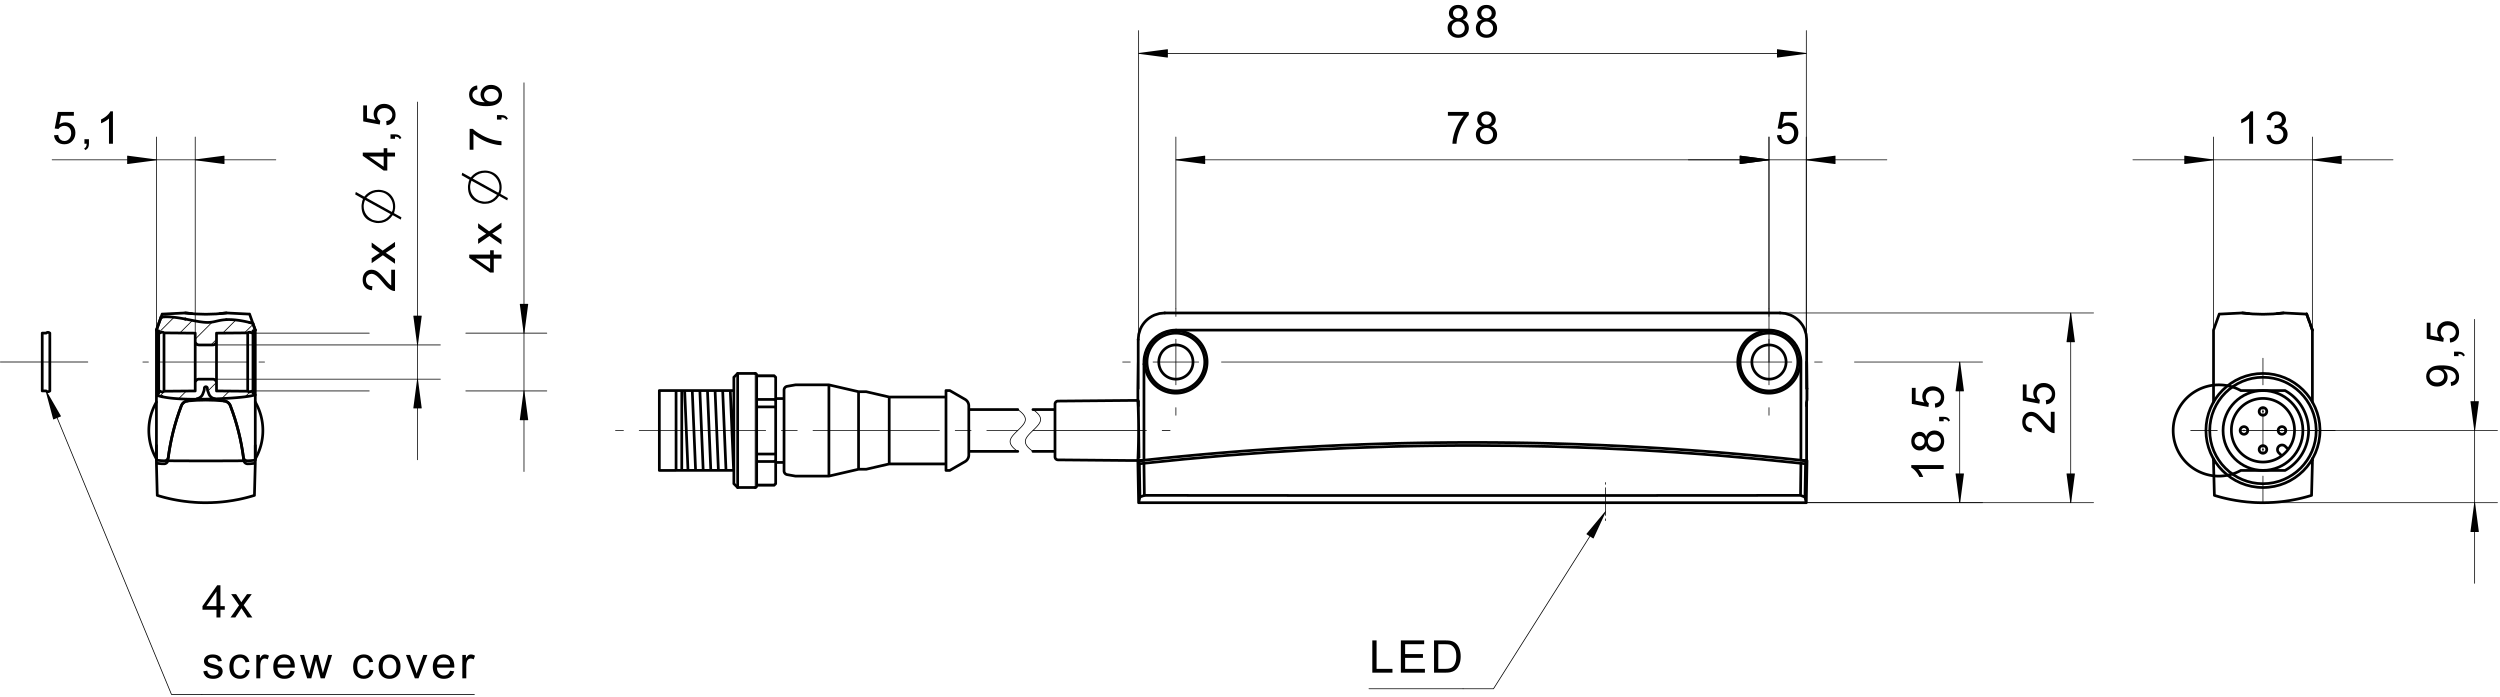<svg fill="#000000" viewBox="0 0 621.33 173.33" xmlns="http://www.w3.org/2000/svg"><path d="m439.65 95.65v-11.34m0 17.007v1.89m0-24.566v-1.889m-11.34 13.228h-1.889m7.56 0h11.338m5.669 0h1.89m-160.63 5.67v-11.34m0 17.007v1.89m0-24.566v-1.889m-11.338 13.228h-1.891m7.56 0h11.338m5.668 0h1.891m256.94 22.677v-11.34m0 17.01v6.613m0-29.29v-6.616m-11.337 17.954h-6.615m12.282 0h11.34m5.669 0h6.614m-131.46 17.952h43.816m-187.26-34.96h131.43m24.008 0h31.816m-5.669 34.96v-34.96" fill="none" stroke="#000" stroke-linecap="round" stroke-linejoin="round" stroke-miterlimit="10" stroke-width=".189"/><path d="M483.059 115.583v.984h-6.27l.226.261.225.312.227.361.206.37.171.345.13.317h-.95l-.204-.399-.225-.373-.246-.347-.265-.322-.364-.373-.359-.29-.349-.212v-.634M478.713 110.748l-.17.373-.214.303-.256.23-.456.222-.538.075-.42-.04-.386-.118-.349-.196-.316-.276-.26-.34-.187-.39-.11-.446-.039-.496.039-.498.116-.448.19-.398.267-.345.321-.279.354-.2.386-.12.422-.04.521.074.45.221.254.227.21.296.171.364.194-.454.257-.373.325-.295.38-.216.427-.129.472-.043.493.046.452.136.411.228.37.317.307.392.219.45.13.506.045.565-.044.564-.131.507-.219.45-.306.391-.374.319-.417.227-.46.137-.504.045-.492-.044-.436-.132-.379-.217-.314-.304-.24-.376zm-1.666.197l.514-.092.414-.274.27-.422.091-.529-.09-.518-.265-.412-.4-.274-.481-.092-.497.095-.41.282-.278.42-.094.51.091.514.27.42.397.28zm3.7.316l.413-.049.4-.147.35-.25.262-.346.16-.408.053-.44-.049-.44-.152-.389-.252-.335-.33-.254-.383-.154-.44-.05-.447.053-.392.157-.336.264-.257.342-.156.393-.052.447.052.437.153.384.253.332.334.252.381.152.435.05M483.059 104.705h-1.122v-1.12h1.122l.557.055.436.164.34.282.25.411-.42.274-.17-.271-.235-.188-.321-.115-.437-.05M480.959 101.324l-.087-1.033.461-.11.379-.177.296-.243.284-.464.093-.548-.058-.449-.179-.4-.297-.352-.396-.275-.474-.164-.552-.054-.521.053-.444.159-.364.264-.27.346-.16.412-.055.478.054.452.164.405.246.343.312.258-.12.924-4.116-.776V96.39h.94v3.196l2.153.432-.279-.488-.168-.505-.056-.52.046-.504.137-.464.227-.421.317-.382.39-.316.442-.225.492-.136.547-.044.524.04.489.117.45.199.415.277.351.331.273.376.194.421.117.466.039.51-.038.523-.114.47-.192.423-.268.372-.331.307-.381.235-.431.16" fill-rule="evenodd"/><path d="m487.06 124.94 0.945-7.18m1e-3 0h-1.891m0 0 0.945 7.18m0.912-7.18v0.254m0-0.254v0.254m-0.095-0.254v0.983m-0.097-0.983v1.712m-0.096-1.712v2.441m-0.095-2.441v3.17m-0.097-3.17v3.9m-0.096-3.9v4.628m-0.095-4.628v5.357m-0.097-5.357v6.087m-0.096-6.087v6.816m-0.96-6.816v0.254m0-0.254v0.254m0.096-0.254v0.983m0.097-0.983v1.712m0.095-1.712v2.441m0.096-2.441v3.17m0.096-3.17v3.9m0.096-3.9v4.628m0.096-4.628v5.357m0.096-5.357v6.087m0.097-6.087v6.816m0.047-34.596-0.945 7.181m0 0h1.89m1e-3 0-0.946-7.18m-0.912 7.18v-0.254m0 0.254v-0.254m0.096 0.254v-0.982m0.097 0.982v-1.713m0.095 1.713v-2.441m0.096 2.441v-3.17m0.096 3.17v-3.9m0.096 3.9v-4.63m0.096 4.63v-5.358m0.096 5.358v-6.088m0.097 6.088v-6.817m0.959 6.817v-0.254m0 0.254v-0.254m-0.095 0.254v-0.982m-0.097 0.982v-1.713m-0.096 1.713v-2.441m-0.095 2.441v-3.17m-0.097 3.17v-3.9m-0.096 3.9v-4.63m-0.095 4.63v-5.358m-0.097 5.358v-6.088m-0.096 6.088v-6.817m-38.202 34.596h71.403m-154.36-47.161h154.36m-5.669 47.161v-47.16" fill="none" stroke="#000" stroke-linecap="round" stroke-linejoin="round" stroke-miterlimit="10" stroke-width=".189"/><path d="M509.692 102.35h.945v5.295l-.348-.023-.334-.091-.359-.162-.356-.214-.352-.269-.27-.247-.295-.299-.314-.347-.745-.885-.373-.422-.34-.353-.303-.285-.267-.217-.41-.255-.396-.154-.38-.05-.538.105-.446.316-.226.304-.133.364-.045.42.048.441.141.38.237.315.32.238.394.143.466.051-.104 1.01-.532-.087-.464-.158-.396-.233-.329-.302-.26-.369-.187-.425-.112-.484-.036-.542.039-.547.12-.485.2-.427.28-.367.339-.294.377-.21.415-.126.454-.042.476.048.468.148.316.16.327.219.336.279.281.264.33.34.376.417.866 1.012.338.379.23.237.266.23.265.186M508.539 100.493l-.087-1.032.461-.11.379-.178.296-.242.283-.463.094-.55-.058-.449-.179-.4-.297-.352-.398-.274-.473-.163-.552-.055-.521.054-.442.157-.364.265-.272.346-.161.412-.053.477.054.452.163.405.247.343.312.259-.12.924-4.118-.776v-3.986h.942v3.198l2.153.433-.28-.49-.167-.505-.056-.52.046-.504.136-.464.226-.422.319-.38.39-.317.44-.225.494-.134.545-.046.526.04.488.12.452.198.414.277.351.33.272.375.195.422.117.465.037.51-.037.523-.115.473-.19.42-.27.373-.33.308-.38.233-.431.16" fill-rule="evenodd"/><path d="m514.64 124.94 0.945-7.18m1e-3 0h-1.891m0 0 0.945 7.18m0.913-7.18v0.254m0-0.254v0.254m-0.097-0.254v0.983m-0.096-0.983v1.712m-0.096-1.712v2.441m-0.096-2.441v3.17m-0.096-3.17v3.9m-0.096-3.9v4.628m-0.096-4.628v5.357m-0.096-5.357v6.087m-0.096-6.087v6.816m-0.96-6.816v0.254m0-0.254v0.254m0.096-0.254v0.983m0.096-0.983v1.712m0.096-1.712v2.441m0.096-2.441v3.17m0.096-3.17v3.9m0.096-3.9v4.628m0.096-4.628v5.357m0.096-5.357v6.087m0.096-6.087v6.816m0.048-46.797-0.945 7.18m0 0h1.89m1e-3 0-0.946-7.18m-0.912 7.18v-0.254m0 0.254v-0.254m0.096 0.254v-0.983m0.096 0.983v-1.712m0.096 1.712v-2.442m0.096 2.442v-3.171m0.096 3.171v-3.9m0.096 3.9v-4.63m0.096 4.63v-5.359m0.096 5.359v-6.087m0.096 6.087v-6.816m0.961 6.816v-0.254m0 0.254v-0.254m-0.097 0.254v-0.983m-0.096 0.983v-1.712m-0.096 1.712v-2.442m-0.096 2.442v-3.171m-0.096 3.171v-3.9m-0.096 3.9v-4.63m-0.096 4.63v-5.359m-0.096 5.359v-6.087m-0.096 6.087v-6.816m47.728 46.797h58.281m-58.281-17.952h58.281m-5.669-27.612v65.596" fill="none" stroke="#000" stroke-linecap="round" stroke-linejoin="round" stroke-miterlimit="10" stroke-width=".189"/><path d="M609.172 95.927l-.087-.946.575-.176.392-.284.227-.385.074-.483-.052-.425-.156-.368-.241-.312-.31-.25-.41-.202-.53-.165-.397-.082-.4-.049-.406-.017-.196.006.293.22.255.271.216.317.162.35.095.368.033.388-.045.477-.136.44-.224.401-.316.364-.39.301-.446.217-.505.128-.562.042-.578-.044-.522-.134-.461-.223-.4-.315-.327-.382-.23-.428-.14-.474-.047-.518.047-.507.14-.475.233-.445.321-.399.402-.326.481-.26.339-.12.393-.095.45-.068.507-.041.562-.014.589.014.54.04.49.066.44.094.39.12.427.188.372.226.32.271.262.31.21.342.149.37.088.4.03.429-.033.449-.097.405-.161.363-.228.318-.288.269-.343.209-.393.148zm-3.536-4.029l-.527.051-.448.151-.369.252-.276.32-.167.36-.054.401.06.42.177.38.299.343.392.27.461.163.535.054.477-.051.416-.153.352-.255.264-.333.159-.38.053-.43-.053-.428-.159-.373-.264-.319-.361-.246-.443-.147-.524-.05M611.025 88.517h-1.12v-1.12h1.12l.558.055.437.164.339.282.25.411-.42.274-.169-.271-.235-.188-.321-.115-.439-.05M608.927 85.136l-.088-1.032.461-.11.38-.178.296-.243.283-.464.094-.548-.06-.449-.178-.4-.298-.352-.396-.274-.473-.164-.552-.054-.521.053-.443.16-.363.262-.272.348-.161.41-.053.478.053.452.164.405.247.343.312.26-.122.922-4.114-.776v-3.984h.938v3.196l2.155.432-.28-.488-.167-.505-.057-.52.047-.504.136-.464.228-.421.317-.382.39-.316.44-.225.494-.135.545-.045.524.04.49.119.452.197.414.277.351.331.272.376.195.421.116.466.038.51-.037.522-.115.472-.192.422-.266.372-.332.307-.38.235-.431.16" fill-rule="evenodd"/><path d="m615.03 124.94-0.947 7.181m0 0h1.892m0 0-0.945-7.18m-0.912 7.18v-0.253m0 0.253v-0.253m0.096 0.253v-0.982m0.096 0.982v-1.712m0.096 1.712v-2.44m0.096 2.44v-3.17m0.096 3.17v-3.9m0.096 3.9v-4.629m0.096 4.629v-5.357m0.096 5.357v-6.088m0.096 6.088v-6.816m0.96 6.816v-0.253m0 0.253v-0.253m-0.096 0.253v-0.982m-0.096 0.982v-1.712m-0.096 1.712v-2.44m-0.096 2.44v-3.17m-0.096 3.17v-3.9m-0.096 3.9v-4.629m-0.096 4.629v-5.357m-0.096 5.357v-6.088m-0.096 6.088v-6.816m-0.048-18.317 0.945-7.181m0 0h-1.892m0 0 0.947 7.181m0.912-7.181v0.253m0-0.253v0.253m-0.096-0.253v0.984m-0.096-0.984v1.712m-0.096-1.712v2.44m-0.096-2.44v3.17m-0.096-3.17v3.9m-0.096-3.9v4.629m-0.096-4.629v5.357m-0.096-5.357v6.086m-0.096-6.086v6.815m-0.96-6.815v0.253m0-0.253v0.253m0.096-0.253v0.984m0.096-0.984v1.712m0.096-1.712v2.44m0.096-2.44v3.17m0.096-3.17v3.9m0.096-3.9v4.629m0.096-4.629v5.357m0.096-5.357v6.086m0.096-6.086v6.815m-322.74-29.87v-42.692m147.4 42.692v-42.692m-147.4 5.668h147.4" fill="none" stroke="#000" stroke-linecap="round" stroke-linejoin="round" stroke-miterlimit="10" stroke-width=".189"/><path d="M359.852 28.759v-.946h5.188v.766l-.307.348-.304.389-.304.432-.304.476-.301.519-.287.542-.258.551-.231.555-.205.561-.178.567-.109.41-.093.426-.075.44-.059.456-.041.47h-1.01l.02-.393.046-.425.075-.458.102-.488.128-.52.154-.532.18-.524.202-.514.228-.51.252-.5.271-.482.276-.451.283-.42.29-.388.296-.357M368.328 31.377l-.373-.17-.303-.214-.232-.256-.221-.456-.074-.538.039-.42.119-.384.196-.351.276-.316.34-.26.39-.185.446-.112.496-.039.498.039.448.114.398.192.344.268.28.32.2.354.12.386.04.42-.074.523-.221.45-.228.253-.295.212-.364.17.454.192.373.259.295.325.214.38.131.427.043.472-.046.493-.137.452-.227.412-.317.371-.392.305-.45.218-.507.132-.564.044-.564-.044-.507-.132-.45-.218-.393-.305-.317-.375-.228-.417-.136-.46-.045-.504.044-.492.13-.436.219-.379.303-.314.377-.242zm-.197-1.668l.09.518.276.412.422.27.529.091.516-.09.413-.266.275-.4.092-.48-.095-.497-.282-.41-.419-.278-.51-.094-.517.091-.418.27-.279.397zm-.316 3.7l.048.415.146.4.251.35.347.262.408.16.438.053.443-.049.388-.152.333-.252.255-.33.155-.385.049-.438-.052-.447-.159-.39-.264-.338-.34-.259-.393-.154-.448-.051-.436.05-.384.153-.332.256-.252.33-.152.383-.05.433" fill-rule="evenodd"/><path d="m292.25 39.728 7.18 0.945m0 0v-1.89m0 0-7.18 0.945m7.18 0.912h-0.253m0.253 0h-0.253m0.253-0.096h-0.981m0.981-0.096h-1.71m1.71-0.096h-2.44m2.44-0.096h-3.17m3.17-0.096h-3.899m3.899-0.096h-4.628m4.628-0.096h-5.357m5.357-0.096h-6.087m6.087-0.096h-6.816m6.816-0.96h-0.253m0.253 0h-0.253m0.253 0.096h-0.981m0.981 0.096h-1.71m1.71 0.096h-2.44m2.44 0.096h-3.17m3.17 0.096h-3.899m3.899 0.096h-4.628m4.628 0.096h-5.357m5.357 0.096h-6.087m6.087 0.096h-6.816m147.04 0.048-7.18-0.945m0 0v1.89m0 0 7.18-0.945m-7.18-0.912h0.251m-0.251 0h0.251m-0.251 0.096h0.98m-0.98 0.096h1.711m-1.711 0.096h2.44m-2.44 0.096h3.169m-3.169 0.096h3.898m-3.898 0.096h4.627m-4.627 0.096h5.357m-5.357 0.096h6.086m-6.086 0.096h6.814m-6.814 0.96h0.251m-0.251 0h0.251m-0.251-0.096h0.98m-0.98-0.096h1.711m-1.711-0.096h2.44m-2.44-0.096h3.169m-3.169-0.096h3.898m-3.898-0.096h4.627m-4.627-0.096h5.357m-5.357-0.096h6.086m-6.086-0.096h6.814m-156.3 85.139v-117.31m165.94 117.34v-117.34m-165.94 5.669h165.94" fill="none" stroke="#000" stroke-linecap="round" stroke-linejoin="round" stroke-miterlimit="10" stroke-width=".189"/><path d="M361.3 4.92l-.372-.17-.303-.214-.232-.255-.221-.457-.075-.539.04-.418.118-.386.197-.35.275-.315.34-.26.392-.187.444-.112.496-.038.498.038.45.116.396.191.345.268.28.32.2.353.12.387.04.421-.075.523-.221.45-.227.253-.296.21-.362.171.452.193.373.259.296.324.215.38.129.427.043.473-.046.492-.136.453-.226.411-.319.37-.392.306-.45.219-.506.13-.564.046-.565-.046-.506-.13-.45-.219-.392-.305-.319-.375-.227-.416-.137-.461-.044-.503.043-.492.132-.436.218-.379.303-.314.377-.242zm-.196-1.667l.09.516.277.414.42.27.529.09.517-.09.414-.265.273-.4.093-.481-.096-.496-.282-.411-.419-.279-.51-.092-.515.09-.42.272-.279.394zm-.317 3.7l.049.415.148.4.25.35.345.262.409.16.439.053.442-.05.388-.151.334-.252.254-.33.154-.385.05-.44-.053-.445-.157-.392-.266-.337-.34-.258-.393-.156-.447-.05-.436.05-.385.154-.332.254-.252.332-.15.382-.051.434M368.327 4.92l-.372-.17-.303-.214-.232-.255-.223-.457-.073-.539.04-.418.119-.386.196-.35.274-.315.34-.26.392-.187.444-.112.496-.038.499.038.448.116.397.191.346.268.28.32.2.353.12.387.04.421-.074.523-.222.45-.227.253-.296.21-.363.171.454.193.372.259.296.324.214.38.13.427.044.473-.047.492-.136.453-.227.411-.318.37-.392.306-.45.219-.506.13-.564.046-.566-.046-.506-.13-.45-.219-.392-.305-.318-.375-.227-.416-.136-.461-.045-.503.044-.492.13-.436.219-.379.303-.314.377-.242zm-.196-1.667l.09.516.275.414.421.27.531.09.516-.09.412-.265.275-.4.092-.481-.095-.496-.281-.411-.419-.279-.512-.092-.515.09-.418.272-.279.394zm-.318 3.7l.048.415.148.4.251.35.347.262.408.16.438.053.443-.05.388-.151.333-.252.255-.33.153-.385.051-.44-.052-.445-.16-.392-.264-.337-.34-.258-.393-.156-.447-.05-.436.05-.385.154-.332.254-.252.332-.151.382-.05.434" fill-rule="evenodd"/><path d="m282.98 13.272 7.18 0.945m0 0v-1.89m0 0-7.18 0.945m7.18 0.911h-0.253m0.253 0h-0.253m0.253-0.095h-0.983m0.983-0.096h-1.712m1.712-0.097h-2.441m2.441-0.095h-3.17m3.17-0.096h-3.9m3.9-0.097h-4.628m4.628-0.095h-5.357m5.357-0.096h-6.087m6.087-0.097h-6.815m6.815-0.959h-0.253m0.253 0h-0.253m0.253 0.096h-0.983m0.983 0.096h-1.712m1.712 0.096h-2.441m2.441 0.095h-3.17m3.17 0.097h-3.9m3.9 0.096h-4.628m4.628 0.094h-5.357m5.357 0.098h-6.087m6.087 0.096h-6.815m165.57 0.048-7.182-0.945m0 0v1.89m0 0 7.182-0.945m-7.182-0.912h0.254m-0.254 0h0.254m-0.254 0.096h0.984m-0.984 0.096h1.712m-1.712 0.096h2.441m-2.441 0.095h3.17m-3.17 0.097h3.9m-3.9 0.096h4.629m-4.629 0.094h5.358m-5.358 0.098h6.086m-6.086 0.096h6.817m-6.817 0.959h0.254m-0.254 0h0.254m-0.254-0.095h0.984m-0.984-0.096h1.712m-1.712-0.097h2.441m-2.441-0.095h3.17m-3.17-0.096h3.9m-3.9-0.097h4.629m-4.629-0.095h5.358m-5.358-0.096h6.086m-6.086-0.097h6.817m101.58 68.724v-47.983m24.567 47.983v-47.983m-44.599 5.668h64.631" fill="none" stroke="#000" stroke-linecap="round" stroke-linejoin="round" stroke-miterlimit="10" stroke-width=".189"/><path d="M559.964 35.721h-.983v-6.268l-.262.226-.311.226-.361.226-.371.208-.344.168-.319.132v-.951l.4-.205.374-.224.348-.244.322-.267.371-.365.29-.356.213-.351h.633M563.29 33.607l.985-.131.14.505.19.403.243.299.455.274.541.092.439-.053.389-.16.341-.267.268-.346.159-.398.055-.448-.051-.425-.147-.372-.245-.317-.323-.247-.374-.147-.43-.05-.313.028-.38.082.108-.864.159.011.406-.036.376-.11.35-.182.278-.257.168-.338.056-.416-.09-.494-.276-.402-.419-.266-.525-.09-.527.091-.43.27-.226.28-.164.362-.103.44-.984-.175.119-.466.176-.411.235-.355.29-.297.339-.24.379-.17.417-.103.456-.035.425.032.403.095.38.158.339.208.28.256.222.302.222.501.073.532-.07.496-.207.448-.347.384-.48.295.439.148.368.228.297.306.22.372.13.431.045.488-.048.504-.144.465-.239.426-.335.386-.409.319-.457.227-.51.136-.558.045-.507-.039-.46-.118-.416-.196-.372-.275-.31-.339-.235-.382-.162-.432" fill-rule="evenodd"/><path d="m550.14 39.728-7.181-0.945m0 0v1.89m0 0 7.181-0.945m-7.181-0.912h0.253m-0.253 0h0.253m-0.253 0.096h0.983m-0.983 0.096h1.712m-1.712 0.096h2.441m-2.441 0.096h3.17m-3.17 0.096h3.9m-3.9 0.096h4.628m-4.628 0.096h5.359m-5.359 0.096h6.088m-6.088 0.096h6.816m-6.816 0.96h0.253m-0.253 0h0.253m-0.253-0.096h0.983m-0.983-0.096h1.712m-1.712-0.096h2.441m-2.441-0.096h3.17m-3.17-0.096h3.9m-3.9-0.096h4.628m-4.628-0.096h5.359m-5.359-0.096h6.088m-6.088-0.096h6.816m24.932-0.048 7.181 0.945m0 0v-1.89m0 0-7.181 0.945m7.181 0.912h-0.254m0.254 0h-0.254m0.254-0.096h-0.982m0.982-0.096h-1.713m1.713-0.096h-2.441m2.441-0.096h-3.17m3.17-0.096h-3.9m3.9-0.096h-4.628m4.628-0.096h-5.358m5.358-0.096h-6.088m6.088-0.096h-6.816m6.816-0.96h-0.254m0.254 0h-0.254m0.254 0.096h-0.982m0.982 0.096h-1.713m1.713 0.096h-2.441m2.441 0.096h-3.17m3.17 0.096h-3.9m3.9 0.096h-4.628m4.628 0.096h-5.358m5.358 0.096h-6.088m6.088 0.096h-6.816m-135.42 50.3v-55.92m9.26 90.88v-90.88m-29.293 5.668h49.323" fill="none" stroke="#000" stroke-linecap="round" stroke-linejoin="round" stroke-miterlimit="10" stroke-width=".189"/><path d="M441.63 33.624l1.034-.088.11.461.177.379.244.296.462.284.548.093.45-.058.401-.179.352-.297.273-.398.164-.473.055-.55-.053-.522-.159-.444-.264-.363-.345-.27-.412-.163-.478-.053-.453.054-.405.164-.342.246-.26.312-.922-.12.776-4.116h3.984v.94h-3.198l-.432 2.153.49-.279.504-.168.521-.056.504.046.463.136.422.226.38.319.318.39.225.442.135.492.045.545-.039.526-.12.488-.198.452-.278.414-.33.351-.376.272-.42.195-.466.116-.512.04-.521-.039-.472-.115-.421-.19-.372-.268-.308-.331-.234-.381-.16-.431" fill-rule="evenodd"/><path d="m439.65 39.728-7.18-0.945m0 0v1.89m0 0 7.18-0.945m-7.18-0.912h0.251m-0.251 0h0.251m-0.251 0.096h0.98m-0.98 0.096h1.711m-1.711 0.096h2.44m-2.44 0.096h3.169m-3.169 0.096h3.898m-3.898 0.096h4.627m-4.627 0.096h5.357m-5.357 0.096h6.086m-6.086 0.096h6.814m-6.814 0.96h0.251m-0.251 0h0.251m-0.251-0.096h0.98m-0.98-0.096h1.711m-1.711-0.096h2.44m-2.44-0.096h3.169m-3.169-0.096h3.898m-3.898-0.096h4.627m-4.627-0.096h5.357m-5.357-0.096h6.086m-6.086-0.096h6.814m9.626-0.048 7.18 0.945m0 0v-1.89m0 0-7.18 0.945m7.18 0.912h-0.254m0.254 0h-0.254m0.254-0.096h-0.982m0.982-0.096h-1.711m1.711-0.096h-2.44m2.44-0.096h-3.17m3.17-0.096h-3.9m3.9-0.096h-4.629m4.629-0.096h-5.358m5.358-0.096h-6.087m6.087-0.096h-6.817m6.817-0.96h-0.254m0.254 0h-0.254m0.254 0.096h-0.982m0.982 0.096h-1.711m1.711 0.096h-2.44m2.44 0.096h-3.17m3.17 0.096h-3.9m3.9 0.096h-4.629m4.629 0.096h-5.358m5.358 0.096h-6.087m6.087 0.096h-6.817m-396.41 46.048h56.58m-56.58 8.502h56.58m-5.669 20.034v-88.903" fill="none" stroke="#000" stroke-linecap="round" stroke-linejoin="round" stroke-miterlimit="10" stroke-width=".189"/><path d="M97.23 67.03h.945v5.295l-.348-.022-.335-.093-.36-.16-.355-.217-.35-.268-.274-.248-.293-.298-.313-.347-.744-.886-.376-.42-.339-.352-.303-.286-.266-.218-.412-.255-.395-.152-.38-.052-.539.105-.445.316-.224.307-.136.361-.044.42.047.443.142.378.238.315.32.237.393.146.467.05-.104 1.011-.532-.088-.464-.16-.396-.23-.33-.305-.261-.366-.185-.427-.112-.484-.038-.541.04-.547.12-.487.2-.426.28-.367.339-.295.376-.21.416-.126.455-.04.476.048.469.147.315.161.325.22.337.275.282.265.327.34.378.418.867 1.012.337.378.23.238.265.23.266.186M98.175 65.555l-3.018-2.12-2.786 1.962v-1.23l1.36-.891.357-.227.295-.177-.342-.23-1.67-1.191v-1.175l2.732 2.005 3.072-2.159v1.209l-2.291 1.51 2.29 1.523M98.175 38.905h-1.918v3.478h-.902l-5.194-3.656v-.804h5.194V36.84h.902v1.083h1.918zm-2.82 0h-3.612l3.612 2.51v-2.51M98.175 34.503h-1.12v-1.12h1.12l.557.054.437.164.339.283.252.41-.421.274-.17-.27-.234-.189-.321-.114-.44-.05M96.076 31.121l-.088-1.032.463-.109.378-.177.296-.244.283-.464.095-.547-.06-.45-.179-.4-.297-.353-.396-.273-.474-.164-.55-.055-.523.052-.443.16-.364.264-.27.347-.162.41-.054.478.054.452.166.407.245.341.312.26-.122.923-4.114-.776v-3.984h.94v3.196l2.152.433-.279-.49-.166-.503-.058-.52.047-.506.136-.464.227-.421.319-.381.389-.315.44-.225.495-.136.545-.046.525.04.488.119.452.199.415.276.349.33.273.376.195.422.116.465.04.512-.039.521-.114.472-.192.422-.269.372-.329.308-.381.233-.43.16M95.132 47.305l.563.175.51.236.456.299.406.36.352.422.286.458.223.481.16.505.095.528.032.553-.02.478-.12.616-.099.357-.059.199 1.848 1.035-.158.576-2.01-1.114-.561.708-.633.552-.708.393-.781.238-.855.079-.536-.022-.538-.119-.609-.189-.541-.237-.475-.281-.404-.33-.336-.375-.28-.422-.216-.473-.156-.526-.093-.574-.031-.628.02-.378.08-.437.079-.477.2-.538-1.95-1.113.159-.616 2.108 1.172.575-.615.64-.478.708-.343.774-.204.842-.07.521.037zm-4.095 1.85l6.343 3.518.165-.32.099-.429.033-.543-.04-.573-.12-.543-.205-.513-.284-.483-.364-.452-.433-.4-.474-.313-.513-.223-.552-.133-.594-.044-.694.057-.653.175-.614.29-.57.406zm-.656 2.048l.043.601.128.564.216.524.3.487.387.45.289.248.39.272.494.294.592.143.476.086.363.03.7-.069.651-.202.606-.339.556-.473.51-.609-6.363-3.518-.188.575-.112.502-.038.434" fill-rule="evenodd"/><path d="m103.77 85.728 0.945-7.181m0 0h-1.89m0 0 0.945 7.181m0.912-7.181v0.253m0-0.253v0.253m-0.096-0.253v0.982m-0.096-0.982v1.712m-0.096-1.712v2.441m-0.096-2.441v3.17m-0.096-3.17v3.9m-0.096-3.9v4.629m-0.096-4.629v5.358m-0.096-5.358v6.086m-0.096-6.086v6.817m-0.96-6.817v0.253m0-0.253v0.253m0.096-0.253v0.982m0.096-0.982v1.712m0.096-1.712v2.441m0.096-2.441v3.17m0.096-3.17v3.9m0.096-3.9v4.629m0.096-4.629v5.358m0.096-5.358v6.086m0.096-6.086v6.817m0.048 8.866-0.945 7.184m0 0h1.89m0 0-0.945-7.183m-0.912 7.183v-0.254m0 0.254v-0.254m0.096 0.254v-0.985m0.096 0.985v-1.714m0.096 1.714v-2.442m0.096 2.442v-3.171m0.096 3.171v-3.9m0.096 3.9v-4.631m0.096 4.631v-5.36m0.096 5.36v-6.089m0.096 6.089v-6.818m0.96 6.818v-0.254m0 0.254v-0.254m-0.096 0.254v-0.985m-0.096 0.985v-1.714m-0.096 1.714v-2.442m-0.096 2.442v-3.171m-0.096 3.171v-3.9m-0.096 3.9v-4.631m-0.096 4.631v-5.36m-0.096 5.36v-6.089m-0.096 6.089v-6.818m-50.013-11.798h37.965m24 0h20.125m-82.09 14.363h37.965m24 0h20.125m-5.669 20.031v-96.612" fill="none" stroke="#000" stroke-linecap="round" stroke-linejoin="round" stroke-miterlimit="10" stroke-width=".189"/><path d="M124.632 64.265h-1.918v3.476h-.904l-5.191-3.656v-.804h5.191V62.2h.904v1.081h1.918zm-2.822 0h-3.613l3.613 2.508v-2.508M124.632 60.775l-3.017-2.122-2.788 1.963v-1.23l1.361-.891.356-.226.295-.177-.342-.232-1.67-1.19v-1.175l2.733 2.006 3.072-2.16v1.208l-2.29 1.51 2.29 1.524M117.67 37.215h-.947v-5.188h.765l.347.305.39.305.434.304.474.302.52.302.543.287.548.259.556.232.561.205.568.177.41.11.425.092.441.076.455.058.472.04v1.012l-.395-.02-.425-.046-.457-.075-.488-.103-.52-.128-.532-.154-.523-.179-.516-.203-.508-.228-.501-.252-.483-.27-.45-.278-.42-.281-.389-.29-.356-.297M124.632 29.723h-1.122v-1.12h1.122l.558.053.437.164.338.284.252.41-.421.274-.17-.27-.235-.189-.32-.114-.44-.05M118.581 21.236l.076.979-.5.158-.34.214-.317.445-.105.539.065.441.197.383.262.288.329.245.399.2.36.117.428.086.497.054.568.022-.33-.255-.267-.29-.207-.323-.145-.348-.088-.36-.03-.37.046-.473.137-.437.227-.399.317-.364.388-.303.44-.217.495-.13.548-.043.49.036.469.109.445.183.396.241.329.297.264.352.19.396.117.431.037.463-.036.473-.108.439-.18.401-.253.364-.324.33-.41.278-.504.217-.596.156-.69.092-.784.032-.879-.034-.777-.103-.676-.172-.574-.24-.472-.31-.332-.32-.256-.36-.184-.405-.11-.445-.038-.487.034-.45.1-.408.165-.366.233-.321.29-.273.34-.214.392-.15zm3.454 4.017l.497-.053.476-.16.41-.26.3-.347.18-.397.06-.417-.054-.395-.168-.357-.279-.319-.376-.248-.456-.15-.534-.05-.515.05-.436.146-.356.247-.267.321-.16.372-.054.421.054.423.16.377.267.332.35.259.418.155.483.05M121.59 42.525l.562.175.51.236.457.297.405.36.352.423.285.457.223.483.16.504.096.53.03.551-.018.478-.12.617-.1.357-.059.2 1.85 1.034-.16.576-2.008-1.114-.562.708-.634.552-.708.394-.78.236-.855.078-.537-.02-.536-.12-.611-.189-.541-.236-.474-.283-.405-.328-.336-.374-.279-.424-.217-.474-.156-.525-.092-.575-.032-.628.02-.377.08-.437.08-.476.199-.538-1.948-1.113.159-.618 2.106 1.174.575-.616.641-.477.708-.343.775-.205.841-.069.521.035zm-4.097 1.85l6.343 3.518.167-.32.099-.43.033-.542-.04-.573-.123-.543-.203-.513-.284-.483-.365-.453-.434-.4-.472-.312-.514-.223-.552-.133-.592-.046-.696.06-.653.174-.612.29-.571.406zm-.656 2.047l.044.602.128.562.215.526.3.485.386.45.29.249.392.272.492.293.592.144.477.087.363.028.7-.067.652-.204.604-.337.557-.473.51-.608-6.363-3.519-.188.573-.113.506-.038.431" fill-rule="evenodd"/><path d="m130.23 82.798 0.945-7.18m0-1e-3h-1.89m0 0 0.945 7.181m0.912-7.181v0.255m0-0.255v0.255m-0.096-0.255v0.983m-0.096-0.983v1.712m-0.096-1.712v2.442m-0.095-2.442v3.171m-0.097-3.171v3.9m-0.096-3.9v4.63m-0.094-4.63v5.359m-0.098-5.359v6.088m-0.096-6.088v6.816m-0.959-6.816v0.255m0-0.255v0.255m0.095-0.255v0.983m0.096-0.983v1.712m0.097-1.712v2.442m0.095-2.442v3.171m0.096-3.171v3.9m0.097-3.9v4.63m0.095-4.63v5.359m0.096-5.359v6.088m0.097-6.088v6.816m0.047 14.728-0.945 7.18m0 0h1.89m0 0-0.945-7.18m-0.911 7.18v-0.253m0 0.253v-0.253m0.095 0.253v-0.982m0.096 0.982v-1.712m0.097 1.712v-2.44m0.095 2.44v-3.17m0.096 3.17v-3.898m0.097 3.898v-4.627m0.095 4.627v-5.358m0.096 5.358v-6.086m0.097 6.086v-6.816m0.959 6.816v-0.253m0 0.253v-0.253m-0.096 0.253v-0.982m-0.096 0.982v-1.712m-0.096 1.712v-2.44m-0.095 2.44v-3.17m-0.097 3.17v-3.898m-0.096 3.898v-4.627m-0.094 4.627v-5.358m-0.098 5.358v-6.086m-0.096 6.086v-6.816m-91.4-15.295v-48.17m9.639 48.738v-48.738m20.032 5.668h-55.587" fill="none" stroke="#000" stroke-linecap="round" stroke-linejoin="round" stroke-miterlimit="10" stroke-width=".189"/><path d="M13.426 33.624l1.033-.088.11.461.176.379.245.296.462.284.549.093.448-.058.401-.179.352-.297.273-.398.165-.473.055-.55-.054-.522-.158-.444-.264-.363-.347-.27-.41-.163-.478-.053-.452.054-.407.164-.341.246-.26.312-.923-.12.776-4.116h3.984v.94h-3.197l-.432 2.153.488-.279.505-.168.521-.056.504.046.464.136.422.226.381.319.315.39.226.442.135.492.045.545-.04.526-.118.488-.198.452-.277.414-.332.351-.376.272-.42.195-.466.116-.51.04-.523-.039-.471-.115-.423-.19-.371-.268-.308-.331-.233-.381-.16-.431M20.983 35.721v-1.118h1.12v1.118l-.055.559-.164.436-.282.34-.412.25-.273-.42.27-.17.19-.235.114-.32.05-.44M28.07 35.721h-.985v-6.268l-.261.226-.312.226-.36.226-.37.208-.346.168-.319.132v-.951l.4-.205.374-.224.348-.244.321-.267.372-.365.292-.356.21-.351h.635" fill-rule="evenodd"/><path d="m38.876 39.728-7.18-0.945m0 0v1.89m0 0 7.18-0.945m-7.18-0.912h0.253m-0.253 0h0.253m-0.253 0.096h0.983m-0.983 0.096h1.712m-1.712 0.096h2.441m-2.441 0.096h3.17m-3.17 0.096h3.9m-3.9 0.096h4.629m-4.629 0.096h5.358m-5.358 0.096h6.087m-6.087 0.096h6.817m-6.817 0.96h0.253m-0.253 0h0.253m-0.253-0.096h0.983m-0.983-0.096h1.712m-1.712-0.096h2.441m-2.441-0.096h3.17m-3.17-0.096h3.9m-3.9-0.096h4.629m-4.629-0.096h5.358m-5.358-0.096h6.087m-6.087-0.096h6.817m10.002-0.048 7.18 0.945m1e-3 0v-1.89m0 0-7.181 0.945m7.181 0.912h-0.253m0.253 0h-0.253m0.253-0.096h-0.984m0.984-0.096h-1.712m1.712-0.096h-2.441m2.441-0.096h-3.17m3.17-0.096h-3.9m3.9-0.096h-4.63m4.63-0.096h-5.359m5.359-0.096h-6.088m6.088-0.096h-6.817m6.817-0.96h-0.253m0.253 0h-0.253m0.253 0.096h-0.984m0.984 0.096h-1.712m1.712 0.096h-2.441m2.441 0.096h-3.17m3.17 0.096h-3.9m3.9 0.096h-4.63m4.63 0.096h-5.359m5.359 0.096h-6.088m6.088 0.096h-6.817m314.74 131.5h7.56m0 0 27.839-44.028m0 0-4.637 5.564m0 0 1.598 1.01m0 1e-3 3.039-6.575m-4.568 5.609 0.33-0.524m-0.33 0.524 0.33-0.524m-0.169 0.627 1.111-1.757m-0.948 1.858 1.89-2.988m-1.727 3.09 2.668-4.22m-2.507 4.323 3.448-5.453m-2.636 5.966 0.33-0.522m-0.33 0.522 0.33-0.522m-0.492 0.419 1.11-1.754m-1.272 1.652 1.888-2.988m-2.052 2.886 2.67-4.222m-2.831 4.119 3.448-5.454" fill="none" stroke="#000" stroke-linecap="round" stroke-linejoin="round" stroke-miterlimit="10" stroke-width=".189"/><path d="M341.064 167.176v-8.012h1.06v7.067h3.947v.945M348.157 167.176v-8.012h5.794v.945h-4.734v2.455h4.432v.94h-4.432v2.727h4.919v.945M356.403 167.176v-8.012h2.758l.575.012.475.04.377.063.436.135.393.19.347.248.296.288.257.324.216.362.176.398.139.43.099.462.06.49.02.52-.015.443-.04.419-.065.39-.095.366-.155.444-.182.39-.208.337-.35.41-.384.316-.436.23-.52.17-.39.075-.428.045-.466.015zm1.058-.945h1.711l.49-.016.414-.05.337-.082.407-.178.315-.237.233-.28.193-.337.159-.394.119-.456.07-.516.024-.576-.026-.592-.078-.517-.13-.447-.182-.372-.293-.402-.333-.303-.374-.203-.341-.09-.457-.055-.574-.019h-1.684v6.122" fill-rule="evenodd"/><path d="m340.24 171.18h23.376m-341.79-81.21h-21.732m50.079 82.612h-7.56m0 0-31.18-75.43m-1e-3 0 1.87 6.998m0 0 1.747-0.722m0-1e-3 -3.616-6.275m1.944 6.966-0.236-0.57m0.236 0.57-0.236-0.57m0.414 0.497-0.794-1.919m0.971 1.847-1.35-3.268m1.527 3.195-1.907-4.615m2.085 4.54-2.465-5.961m3.352 5.594-0.236-0.57m0.236 0.57-0.236-0.57m0.059 0.645-0.793-1.92m0.616 1.992-1.351-3.267m1.173 3.34-1.908-4.614m1.73 4.688-2.464-5.963" fill="none" stroke="#000" stroke-linecap="round" stroke-linejoin="round" stroke-miterlimit="10" stroke-width=".189"/><path d="M53.798 153.464v-1.919h-3.475v-.902l3.656-5.19h.804v5.19h1.081v.902h-1.081v1.919zm0-2.821v-3.612l-2.507 3.612h2.507M57.29 153.464l2.12-3.017-1.962-2.787h1.23l.891 1.36.226.357.177.294.232-.34 1.19-1.671h1.175l-2.006 2.732 2.158 3.072h-1.206l-1.51-2.29-1.524 2.29M50.524 166.848l.973-.155.155.517.3.38.284.174.35.104.414.035.59-.07.417-.204.245-.302.083-.348-.074-.299-.216-.227-.353-.148-.653-.185-.648-.173-.5-.156-.355-.142-.365-.239-.268-.313-.16-.371-.053-.41.042-.373.132-.343.212-.305.275-.247.269-.155.353-.129.412-.09.442-.03.434.023.4.064.362.11.45.232.315.303.208.392.13.505-.962.131-.128-.399-.253-.3-.378-.189-.51-.063-.578.056-.388.168-.217.243-.072.283.12.342.377.263.291.09 1.204.336.485.154.343.13.37.216.28.3.176.378.06.462-.073.478-.217.452-.348.384-.477.288-.376.13-.408.08-.44.024-.534-.029-.465-.088-.399-.146-.33-.206-.346-.364-.252-.465M61.105 166.453l.967.127-.11.472-.174.42-.233.364-.298.312-.343.245-.382.176-.42.107-.456.034-.566-.048-.509-.145-.45-.243-.394-.34-.26-.34-.201-.391-.145-.448-.086-.502-.029-.553.019-.456.058-.427.098-.396.137-.368.243-.429.314-.352.388-.272.439-.197.461-.12.488-.04.451.03.408.091.365.15.323.212.352.36.257.453.162.541-.958.148-.19-.512-.295-.368-.381-.221-.455-.074-.465.059-.403.179-.34.297-.204.304-.145.382-.086.46-.03.538.028.545.084.464.14.386.196.305.33.295.39.176.45.06.531-.09.436-.266.227-.28.165-.364M63.704 168.58v-5.804h.886v.879l.325-.512.297-.302.304-.148.33-.05.502.081.51.237-.34.912-.36-.158-.362-.054-.305.048-.274.148-.22.23-.145.306-.092.36-.055.383-.017.405v3.04M72.217 166.71l1.016.126-.145.42-.197.372-.248.32-.3.27-.348.215-.392.155-.439.092-.483.03-.488-.03-.446-.095-.404-.156-.364-.219-.32-.28-.268-.34-.208-.39-.148-.441-.09-.491-.029-.541.03-.56.09-.507.15-.455.211-.402.272-.35.32-.292.355-.225.392-.163.428-.097.463-.032.556.05.5.149.449.248.396.345.267.344.205.393.148.446.088.498.03.55-.006.262h-4.328l.085.587.179.49.277.387.351.283.404.17.457.057.503-.072.421-.214.239-.226.203-.303zm-3.23-1.59h3.241l-.07-.448-.125-.365-.176-.286-.345-.316-.407-.189-.468-.063-.428.051-.38.15-.334.253-.26.336-.171.405-.078.472M76.341 168.58l-1.777-5.804h1.017l1.268 4.596.302-1.198.922-3.398h1.01l1.16 4.476 1.329-4.476h.956l-1.814 5.804h-1.022l-.924-3.476-.224-.99-1.175 4.466M91.853 166.453l.968.127-.11.472-.172.42-.235.364-.297.312-.344.245-.382.176-.42.107-.456.034-.566-.048-.508-.145-.452-.243-.393-.34-.26-.34-.2-.391-.145-.448-.086-.502-.03-.553.019-.456.06-.427.096-.396.137-.368.243-.429.316-.352.387-.272.438-.197.463-.12.486-.04.451.03.41.091.365.15.321.212.352.36.26.453.16.541-.957.148-.19-.512-.297-.368-.38-.221-.456-.074-.465.059-.401.179-.342.297-.202.304-.146.382-.088.46-.029.538.03.545.082.464.14.386.196.305.33.295.39.176.45.06.533-.09.434-.266.229-.28.163-.364M94.097 165.679l.036-.612.108-.546.179-.478.252-.41.323-.344.395-.282.434-.202.479-.121.517-.04.461.032.427.093.39.16.357.219.321.283.275.337.212.384.152.433.092.482.029.528-.021.532-.063.47-.107.41-.148.354-.257.394-.325.333-.396.267-.44.198-.465.119-.494.038-.47-.03-.431-.095-.395-.156-.357-.219-.32-.28-.27-.34-.209-.397-.15-.45-.09-.504zm1.012 0l.031.521.09.453.153.383.213.313.352.307.408.185.464.062.461-.063.405-.187.353-.31.213-.314.152-.388.09-.46.031-.536-.03-.505-.092-.44-.155-.374-.215-.31-.35-.31-.406-.186-.457-.061-.464.06-.408.185-.352.306-.213.311-.152.383-.09.45-.032.525M103.103 168.58l-2.208-5.804h1.038l1.247 3.476.13.379.125.39.116.4.1-.328.12-.366 1.437-3.951h1.01l-2.197 5.804M111.861 166.71l1.018.126-.146.42-.197.372-.248.32-.3.27-.348.215-.392.155-.439.092-.482.03-.488-.03-.447-.095-.406-.156-.362-.219-.319-.28-.269-.34-.208-.39-.148-.441-.09-.491-.03-.541.03-.56.091-.507.15-.455.213-.402.27-.35.32-.292.357-.225.39-.163.427-.097.464-.032.555.05.502.149.45.248.394.345.267.344.207.393.146.446.09.498.029.55-.005.262h-4.33l.084.587.182.49.276.387.35.283.404.17.459.057.501-.072.423-.214.237-.226.202-.303zm-3.23-1.59h3.242l-.07-.448-.124-.365-.177-.286-.345-.316-.406-.189-.468-.063-.428.051-.382.15-.333.253-.26.336-.17.405-.078.472M114.905 168.58v-5.804h.886v.879l.324-.512.299-.302.303-.148.33-.05.5.081.512.237-.34.912-.36-.158-.362-.054-.305.048-.273.148-.222.23-.145.306-.09.36-.055.383-.019.405v3.04" fill-rule="evenodd"/><path d="m50.181 172.58h67.724m135.04-60.401-0.304-0.216m0 0-0.28-0.216m0 0-0.255-0.218m0 0-0.232-0.217m0 0-0.202-0.214m-1e-3 0-0.177-0.218m0 0-0.148-0.216m0 1e-3 -0.121-0.218m0 0-0.09-0.216m1e-3 0-0.059-0.217m0 0-0.028-0.216m0 0 7e-3 -0.218m0 0 0.036-0.206m-1e-3 0 0.067-0.208m0-1e-3 0.091-0.207m0 0 0.115-0.208m0 0 0.136-0.208m0 0 0.156-0.208m0 0 0.17-0.208m0-1e-3 0.258-0.285m0 0 0.276-0.285m0 0 0.289-0.287m0 0 0.296-0.285m0 0 0.301-0.292m0 0 0.295-0.29m0-1e-3 0.28-0.29m0 0 0.261-0.291m0 0 0.232-0.292m0 0 0.16-0.228m0 0 0.135-0.228m0 0 0.108-0.23m0 1e-3 0.076-0.23m0 0 0.041-0.228m0 1e-3 7e-3 -0.218m0 0-0.028-0.216m0 0-0.059-0.216m0 0-0.089-0.218m0 0-0.12-0.215m0 0-0.15-0.216m1e-3 -1e-3 -0.176-0.217m0 0-0.204-0.216m0 0-0.231-0.217m0 0-0.256-0.216m0 0-0.28-0.217m0 0-0.304-0.216m3.78-1e-3 0.303 0.217m0 0 0.281 0.217m0 0 0.255 0.216m0 0 0.23 0.217m0 0 0.204 0.216m0 0 0.178 0.218m0-1e-3 0.149 0.217m0 0 0.12 0.215m0 0 0.09 0.218m-1e-3 0 0.059 0.216m0 0 0.027 0.216m0 0-6e-3 0.217m0 1e-3 -0.037 0.207m0 0-0.065 0.208m-1e-3 0-0.09 0.209m0 0-0.115 0.207m0 0-0.136 0.207m1e-3 0-0.157 0.208m0 0-0.17 0.208m0 0-0.258 0.285m0 1e-3 -0.276 0.286m1e-3 0-0.29 0.287m0 0-0.296 0.285m0 0-0.303 0.29m0 1e-3 -0.293 0.29m0 1e-3 -0.281 0.291m0 0-0.26 0.291m0 0-0.232 0.29m0 1e-3 -0.16 0.229m0 0-0.135 0.228m0 0-0.108 0.23m0 0-0.076 0.227m0 0-0.043 0.228m0 0-5e-3 0.218m0 0 0.027 0.216m0 0 0.06 0.217m0 0 0.089 0.216m0 0 0.12 0.217m0 1e-3 0.148 0.215m0 0 0.177 0.218m1e-3 0 0.203 0.214m0 0 0.231 0.217m0 0 0.256 0.218m0 0 0.28 0.216m0 0 0.304 0.216" fill="none" stroke="#000" stroke-linecap="round" stroke-linejoin="round" stroke-miterlimit="10" stroke-width=".189"/><path d="m567.52 77.779 5.762 0.288m-21.73 0 5.764-0.288m0 0 2.54 0.245 2.561 0.081 2.563-0.081 2.54-0.245m-15.96 0.262-0.675 1.892-0.75 2.108m-1e-3 32.34v-0.332m0-14.116v-9.933m0 0v-0.02m0 0v-7.937m24.567 0-0.247-0.694-0.262-0.734" fill="none" stroke="#000" stroke-linecap="round" stroke-linejoin="round" stroke-miterlimit="10" stroke-width=".68"/><path d="m574.7 82.041-0.715-2.002-0.712-2" fill="none" stroke="#000" stroke-linecap="round" stroke-linejoin="round" stroke-miterlimit="10" stroke-width=".68"/><path d="m573.99 80.041-0.351-0.989-0.362-1.013m1.427 4.004v-2e-3 2e-3m0 0h0m0 7.937v-7.937m0 7.952v-0.015m0 0.535v-0.52m0 24.386v-0.369m0-14.065v-9.432m-15.774-12.563-0.806-0.087-0.805-0.086m10.204 0-0.806 0.086-0.805 0.087m-6.982 0-0.89-0.088m14.303 29.124c0 5.479-4.443 9.921-9.923 9.921-5.479 0-9.921-4.442-9.921-9.921 0-5.48 4.442-9.921 9.921-9.921 5.412 0 9.827 4.337 9.92 9.748z" fill="none" stroke="#000" stroke-linecap="round" stroke-linejoin="round" stroke-miterlimit="10" stroke-width=".68"/><path d="m570.26 106.99c0 4.33-3.511 7.841-7.843 7.841a7.841 7.841 0 0 1-7.841-7.841 7.842 7.842 0 1 1 15.683-0.137zm-3.156 6.288-0.746-0.743m1.606-1.603 0.742 0.743m-0.742-0.743a1.134 1.134 0 0 0-1.605 1.604" fill="none" stroke="#000" stroke-linecap="round" stroke-linejoin="round" stroke-miterlimit="10" stroke-width=".68"/><path d="M562.515 111.712a.095.095 0 0 1-.095.095.095.095 0 0 1 0-.19c.052 0 .095.043.095.093z" fill="none" stroke="#000" stroke-linecap="round" stroke-linejoin="round" stroke-miterlimit="10" stroke-width=".189"/><path d="M563.365 111.712a.945.945 0 1 1 0-.017zM563.365 102.264a.944.944 0 0 1-1.889 0 .945.945 0 0 1 1.89-.017z" fill="none" stroke="#000" stroke-linecap="round" stroke-linejoin="round" stroke-miterlimit="10" stroke-width=".68"/><path d="M562.515 102.264a.094.094 0 0 1-.095.093.094.094 0 0 1-.093-.093c0-.052.042-.095.093-.095.052 0 .095.041.095.092zM557.79 106.988a.094.094 0 0 1-.094.093.095.095 0 0 1-.095-.093c0-.052.044-.095.095-.095.052 0 .095.041.095.092zM567.239 106.988a.094.094 0 0 1-.095.093.093.093 0 0 1-.093-.093c0-.052.042-.095.093-.095.052 0 .095.041.095.092z" fill="none" stroke="#000" stroke-linecap="round" stroke-linejoin="round" stroke-miterlimit="10" stroke-width=".189"/><path d="m568.09 106.99a0.945 0.945 0 1 1 0-0.017zm-9.45 0a0.944 0.944 0 1 1 0-0.017zm9.27-9.921h-5.49m5.49 19.843a11.34 11.34 0 0 0 0-19.843m-5.49 19.843h5.49m-10.98-19.843a11.339 11.339 0 1 0 0 19.843m0 0h5.49m0-19.843h-5.49" fill="none" stroke="#000" stroke-linecap="round" stroke-linejoin="round" stroke-miterlimit="10" stroke-width=".68"/><path d="m575.65 106.99c0 7.305-5.923 13.228-13.23 13.228-7.305 0-13.228-5.923-13.228-13.228 0-7.307 5.923-13.228 13.228-13.228 7.216 0 13.101 5.783 13.227 12.997z" fill="none" stroke="#000" stroke-linecap="round" stroke-linejoin="round" stroke-miterlimit="10" stroke-width=".68"/><path d="M576.593 106.988c0 7.828-6.345 14.173-14.173 14.173-7.827 0-14.173-6.345-14.173-14.173s6.346-14.173 14.173-14.173c7.732 0 14.037 6.195 14.172 13.925zM573.117 123.516l-.326.087-.33.085-.328.081-.328.079-.658.15-.663.138-1.33.245-1.337.202-.336.044-.336.04-.337.037-.337.036-.675.061-.676.05-1.35.066-1.354.023-.677-.006-.678-.017-.337-.012-.34-.014-.337-.02-.339-.022-1.35-.11-1.342-.158-1.335-.2-1.326-.245-.662-.139-.658-.15-.328-.078-.328-.081-.328-.085-.327-.087M574.704 113.981v1.16M550.137 114.017v1.124M574.495 123.116l.048-1.824.048-1.824.056-2.163.057-2.164M573.117 123.516l.69-.195.688-.205M550.347 123.116l-.05-1.824-.046-1.824-.058-2.163-.056-2.164M550.347 123.116l.686.205.691.195" fill="none" stroke="#000" stroke-linecap="round" stroke-linejoin="round" stroke-miterlimit="10" stroke-width=".68"/><path d="m65.745 89.98h-1.374m-2.75 0h-21.99m-2.749 0h-1.374m25.5 8.544 1.137-1.136m-6.992 1.645 1.844-1.845m-5.344 0 2.143-2.143m-9.366 4.023 1.887-1.888m2.223-2.224 0.699-0.699m11.52-11.518 2.162-2.163m-23.157 17.81 1.16-1.16m11.5-11.498 1.383-1.383m1.56-1.56 3.23-3.232m-10.082 4.739 4.29-4.29m-8.109 2.763 3.13-3.13m-8.382 3.038 3.753-3.754" fill="none" stroke="#000" stroke-linecap="round" stroke-linejoin="round" stroke-miterlimit="10" stroke-width=".189"/><path d="M57.256 100.852l-.05-.123-.06-.115-.067-.113-.075-.108-.04-.052-.043-.049-.044-.05-.045-.047-.096-.09-.1-.083-.053-.04-.054-.035-.027-.018-.029-.017-.028-.017-.028-.016-.117-.062-.12-.05-.123-.045-.126-.034-.064-.015-.065-.012-.066-.009-.065-.008M46.65 99.644l-.13.017-.128.027-.125.033-.124.044-.06.026-.062.026-.058.03-.058.032-.112.066-.107.076-.05.04-.05.043-.025.023-.025.02-.022.024-.024.022-.09.098-.081.101-.075.108-.068.112-.03.057-.029.06-.026.062-.026.061M45.065 100.852l-.57 1.564-.524 1.576-.476 1.587-.431 1.6-.381 1.609-.336 1.621-.288 1.634-.242 1.646M40.881 114.51l.084-.003.084-.011.042-.008.04-.01.042-.013.04-.013.08-.035.074-.038.036-.024.034-.024.034-.026.033-.026.061-.06.055-.064.027-.034.024-.036.022-.036.022-.037.036-.076.03-.08.012-.04.01-.043.007-.042.007-.042M40.295 114.505l.291.003.295.001M61.44 114.51l.293-.002.294-.003M60.503 113.69l.016.083.021.082.015.04.014.04.017.038.02.039.045.073.047.068.029.033.028.031.03.03.032.032.066.052.07.046.038.02.037.02.04.019.039.015.081.026.083.018.084.012.085.002M60.503 113.69l-.242-1.647-.288-1.634-.334-1.621-.382-1.61-.43-1.6-.476-1.586-.524-1.576-.57-1.564M38.876 114.381l.71.062.709.062M38.876 98.221v16.16M38.876 82.043h0M63.444 98.143v16.238M63.444 114.381l-.71.062-.707.062M61.56 82.73v14.498M40.76 82.73v14.498M62.483 97.236l.393.004M61.56 97.228a.73.73 0 0 0 .923.008M53.807 97.161l7.753.067M53.807 95.176a.946.946 0 0 0-.946-.945M49.46 94.23a.946.946 0 0 0-.945.946M40.76 97.228l7.755-.067M39.839 97.236a.727.727 0 0 0 .92-.008M39.444 97.24l.395-.004M48.973 99.081a1.886 1.886 0 0 0 1.447-1.214M50.67 97.185l-.25.682M50.67 97.185a1.91 1.91 0 0 0 .113-.645M50.783 96.5v.04M51.539 96.5a.378.378 0 1 0-.756 0M51.539 96.54v-.04M51.539 96.54c0 .22.038.439.113.645M51.9 97.867l-.248-.682M52.861 85.728a.946.946 0 0 0 .946-.945h0M61.56 82.73l-7.753.068M62.483 82.722a.731.731 0 0 0-.923.009M62.876 82.719l-.393.003M63.444 82.043v.188M38.876 82.23v-.187M40.76 82.73a.73.73 0 0 0-.921-.008M48.515 84.783c0 .521.422.945.945.945M38.876 82.23v15.498M62.876 82.719V97.24M63.444 82.23v15.498M48.515 95.176V84.783M39.444 82.719V97.24M53.807 84.783v10.393M62.876 97.728h.568M62.876 97.24v.488M53.807 95.176v1.985M49.46 94.23h3.401M48.515 97.161v-1.985M39.444 97.728v-.488M38.876 97.728h.568M38.876 98.22v-.492M51.9 97.867a1.89 1.89 0 0 0 1.448 1.214M63.444 97.728v.413M62.853 80.385L63 80.8l.148.415.148.413.148.415M38.876 82.043l.144-.402.143-.4.144-.4.14-.402.288-.803.285-.803M39.444 82.23h-.568M39.444 82.719v-.488M39.839 82.722l-.395-.003M48.515 82.798l-7.755-.067M48.515 84.783v-1.985M52.861 85.728H49.46M53.807 82.798v1.985M62.876 82.23v.489M63.444 82.23h-.568M40.295 98.6l-.358-.081-.354-.09-.355-.098-.352-.111" fill="none" stroke="#000" stroke-linecap="round" stroke-linejoin="round" stroke-miterlimit="10" stroke-width=".68"/><path d="M62.027 98.452l-.337.053-.338.05-.338.046-.34.042-.677.076-.677.065-.677.059-.679.052-.68.046-.679.042-.68.038-.68.035-.681.032-.68.03-1.363.046-1.361.036-.683.012-.681.01-.682.005h-.683l-.683-.005-.681-.008-.682-.017-.68-.021-.68-.03-.678-.038-.679-.048-.677-.059-.676-.073-.676-.09-.336-.052-.336-.055-.336-.063-.336-.068M63.444 98.141l-.352.095-.355.08-.354.072-.356.064M40.02 78.833h.005l.004-.001.006-.001.016-.002.02-.002.026-.005.031-.003.075-.01.092-.009M62.027 80.152l.114.03.104.028.095.026.087.025.078.022.071.021.063.017.056.018.048.013.04.012.03.01.023.007.01.002.005.002h.002M56.272 79.439l.368-.012h.367l.365.007.364.018.361.025.363.032.36.04.36.044.359.052.357.058.357.061.356.067.355.072.356.078.353.083.354.088M46.057 79.293l.634.12.63.123.631.121.63.119.315.056.317.054.317.053.316.046.316.043.318.039.316.029.32.021.319.012h.32l.161-.005.159-.008.163-.012.161-.018.081-.009.08-.01.082-.012.078-.012.162-.027.16-.03.318-.067.32-.074.316-.073.32-.072.158-.033.16-.033.16-.03.162-.028.323-.048.325-.04.328-.03.33-.02" fill="none" stroke="#000" stroke-linecap="round" stroke-linejoin="round" stroke-miterlimit="10" stroke-width=".68"/><path d="M40.293 78.8l.374-.033.372-.018.369-.006.37.006.182.006.183.009.181.01.181.012.359.03.356.036.356.041.355.047.353.05.352.055.352.058.353.06.354.064.353.064M55.67 99.644l-2.254-.161-2.256-.055-2.255.055-2.254.16M56.263 77.779l5.764.288M46.059 77.779l2.54.245 2.56.081 2.562-.081 2.542-.245M40.295 78.067l5.764-.288M63.444 82.041l-.756-2.117-.67-1.883M40.304 78.04l-.71 1.996-.718 2.005" fill="none" stroke="#000" stroke-linecap="round" stroke-linejoin="round" stroke-miterlimit="10" stroke-width=".68"/><path d="M47.67 77.952l-.806-.087-.805-.086M56.263 77.779l-.806.086-.805.087M47.67 77.952l-.889-.088M63.444 82.043h0M38.876 82.043h0M40.293 78.8h.002M62.027 80.152h0M56.272 79.439h-.01M46.057 79.293l-.01-.002M40.295 98.6h0M63.448 114.052a14.182 14.182 0 0 0 .004-14.121M38.864 99.939a14.178 14.178 0 0 0-.007 14.085M57.256 100.852l.595 1.632.544 1.645.49 1.659.442 1.672.39 1.683.338 1.697.286 1.71.235 1.722M41.744 114.272l.235-1.723.288-1.709.338-1.697.39-1.683.44-1.672.492-1.659.544-1.645.594-1.632M55.67 99.644l.13.017.13.027.125.033.124.044.06.026.06.026.06.03.057.032.112.066.107.076.05.04.05.043.025.023.024.02.024.024.023.022.089.098.083.101.073.108.07.112.029.057.03.06.026.062.025.061" fill="none" stroke="#000" stroke-linecap="round" stroke-linejoin="round" stroke-miterlimit="10" stroke-width=".68"/><path d="M60.576 114.272l-.003-.02-.001-.02-.003-.024-.002-.023M45.252 100.485l.065-.092.04-.052.043-.049.044-.05.046-.047.094-.09.1-.083.053-.04.055-.035.027-.018.029-.017.028-.017.03-.016.114-.062.12-.05.124-.045.127-.034.064-.015.064-.012.065-.009.067-.008M61.537 115.27l-.08-.003-.081-.011-.04-.007-.039-.009-.038-.01-.04-.014-.074-.03-.073-.037-.033-.02-.034-.022-.034-.024-.032-.024-.06-.054-.055-.058-.027-.03-.024-.034-.022-.034-.023-.033-.038-.072-.033-.073-.026-.076-.02-.079M61.537 115.27l.244-.002.243-.001M40.473 123.519l.654.172.656.158.329.078.33.073.33.07.33.069.666.128.665.116.667.105.67.095 1.34.157 1.347.11.338.022.337.019.339.014.338.012.676.017.676.006 1.351-.023 1.35-.066.674-.05.673-.06.338-.037.336-.037.336-.04.336-.044 1.336-.2 1.326-.244.33-.068.332-.071.329-.073.328-.078.657-.158.654-.172M40.296 115.267h.244l.244.002M41.71 114.516l-.02.079-.026.076-.033.074-.038.071-.045.067-.05.064-.027.029-.028.03-.031.026-.03.028-.065.047-.07.042-.035.02-.036.016-.037.018-.039.013-.077.024-.08.016-.079.01-.08.003M41.71 114.516l.295.001.295.002.295.002.296.001.59.005.59.002 1.181.005 1.181.005 1.182.004 1.18.002h1.184l1.18.002 1.184-.002h1.181l1.183-.002 1.181-.004 1.181-.005 1.182-.005.59-.002.59-.005h.296l.293-.003.297-.002h.293M60.61 114.516l-.003-.043-.005-.041M41.72 114.432l-.005.041-.006.043M38.876 115.141l.71.063.709.063h0M38.876 115.141v-4.425M63.444 115.141v-4.425M62.024 115.267h.003l.708-.063.709-.063M38.876 115.141l.048 1.824.048 1.824.057 2.163.056 2.164M40.473 123.519l-.694-.195-.694-.208M63.444 115.141l-.048 1.824-.048 1.824-.056 2.163-.057 2.164M63.235 123.116l-.692.208-.696.195M11.44 97.155a.69.69 0 0 0 .945 0M12.385 82.793a.694.694 0 0 0-.944 0M12.385 89.973v-7.18M12.385 97.155v-7.182M10.496 97.155h.945M11.44 82.793h-.944M10.496 89.973v-7.18M10.496 97.155v-7.182" fill="none" stroke="#000" stroke-linecap="round" stroke-linejoin="round" stroke-miterlimit="10" stroke-width=".68"/><path d="m152.98 106.99h1.964m3.927 0h31.414m3.926 0h3.927m3.927 0h31.415m3.926 0h3.927m3.927 0h7.685" fill="none" stroke="#000" stroke-linecap="round" stroke-linejoin="round" stroke-miterlimit="10" stroke-width=".189"/><path d="m183.33 121.16h4.346m0-28.346h-4.345m-1e-3 28.346v-28.346" fill="none" stroke="#000" stroke-linecap="round" stroke-linejoin="round" stroke-miterlimit="10" stroke-width=".68"/><path d="m187.68 121.16v-28.346" fill="none" stroke="#000" stroke-linecap="round" stroke-linejoin="round" stroke-miterlimit="10" stroke-width=".189"/><path d="m183.33 92.815-0.945 0.945m0 26.456 0.946 0.945m-0.946-0.945v-26.456m5.291 27.401c0.21 0 0.379-0.169 0.379-0.378h0m0-27.591c0-0.21-0.17-0.377-0.379-0.377m0.379 0.377v27.59m4.724-19.561-0.188-0.042-0.19-0.043m0.378 11.617v-11.532m-0.378 11.619 0.19-0.044 0.188-0.043m0 0v1.663m0 0-0.188 0.14-0.19 0.144m0 0h-4.346m0-1.86h4.346m0-11.704h-4.346m4.346-1.86 0.19 0.143 0.188 0.14m0 1e-3v1.661m-4.724-1.945h4.346m-22.961 17.634v-19.844m12.945 1e-3h-12.945m0 19.843h12.945m-14.361 0v-19.844m1.416 1e-3h-1.416m0 19.843h1.416m36.57-21.26h-8.317m0 22.677h8.318m-1e-3 -22.677v22.677m0 0 7.367-1.702m0-19.275-7.366-1.7m7.366 1.7v19.275m-15.684-20.975-2.054 0.36m0 21.954 2.054 0.363m-5.292 2.225 0.19-0.185 0.188-0.186m0 0v-5.765m-4.724 6.136h4.346m0.378-26.759-0.188-0.184-0.19-0.185m0.378 6.136v-5.767m-0.378-0.369h-4.346m7.584 2.586a0.946 0.946 0 0 0-0.78 0.931m0 20.092c0 0.46 0.329 0.85 0.78 0.931m-0.78-21.023v20.092m-30.992-0.123h4.157m0-19.843h-4.157m0 19.843v-19.844m72.188 1e-3h-0.946m1e-3 19.843h0.945m-0.945-19.843v19.842m0.945 1e-3 3.78-2.183m0-15.479-3.78-2.181m-20.787 0.283h-1.89m-1e-3 19.275h1.891m0 0 5.73-1.322m-1e-3 -16.631-5.729-1.323m5.729 1.323v16.63m14.113-16.63h-14.113m0 16.631h14.112m-42.33-0.379h2.08m0-15.874h-2.08m48 1.835c0-0.676-0.36-1.3-0.944-1.637m0 15.479c0.584-0.336 0.944-0.962 0.944-1.636h0m0-12.206v12.206m12.165-11.301h-12.165m0 10.394h12.165m-60.543 8.409 0.378-0.377m-0.378 0.377v-0.04m0.378-0.372v0.035m-4.724 0.377h4.346m0.378-26.833-0.378-0.379m0 0.043v-0.043m0.378 0.379v0.033m-0.378-0.412h-4.346m-5.67 23.527v-3.108m0-13.627v-2.888m-12.945 19.623v-19.841m12.887 19.841-0.827-19.841m-1.064 19.841-0.827-19.841m-1.062 19.841-0.827-19.841m-1.063 19.841-0.826-19.841m-1.063 19.841-0.828-19.841m-1.063 19.841-0.826-19.841m-1.063 19.841-0.827-19.841" fill="none" stroke="#000" stroke-linecap="round" stroke-linejoin="round" stroke-miterlimit="10" stroke-width=".68"/><path d="m399.02 129.38v-0.429m0-0.859v-6.872m0-0.86v-0.43m-142.3-12.943h28.196m3.927 0h1.962" fill="none" stroke="#000" stroke-linecap="round" stroke-linejoin="round" stroke-miterlimit="10" stroke-width=".189"/><path d="M447.397 89.98a7.749 7.749 0 1 1-.001-.135zM284.31 90.515v-.52M284.31 89.995v-.015M284.31 89.98l.002-.1.001-.1.004-.116.004-.116.018-.23.022-.233.03-.232.037-.23.216-.918.325-.891.436-.855.539-.802.635-.733.724-.653.802-.562.866-.458.914-.348.952-.234.484-.073.487-.041.22-.008.22-.004M292.248 82.043h.05" fill="none" stroke="#000" stroke-linecap="round" stroke-linejoin="round" stroke-miterlimit="10" stroke-width=".68"/><path d="M292.297 82.043h47.179l13.327-.002h26.292l13.325.002h47.185M439.605 82.043h.044M439.65 82.043h.097l.097.002.123.004.121.006.244.017.244.025.243.032.241.04.95.234.917.348.866.458.802.562.722.653.636.733.54.802.435.855.325.891.216.917.038.231.029.232.023.232.016.23.006.117.003.116.001.1v.1M447.585 89.98v.012M447.585 89.992v24.39M447.585 114.381a755.947 755.947 0 0 0-163.276 0M284.31 114.381V90.515" fill="none" stroke="#000" stroke-linecap="round" stroke-linejoin="round" stroke-miterlimit="10" stroke-width=".68"/><path d="M299.996 89.98a7.749 7.749 0 1 1-.001-.135zM447.585 114.381l.572.062.571.062M283.17 114.505l.57-.062.57-.062M442.407 77.779l1.325.136 1.25.386.582.28.545.334.508.378.466.423.424.467.377.506.119.182.113.186M448.116 81.057l.201.372.179.387.387 1.248.134 1.324M282.881 84.388l.134-1.324.386-1.248.28-.582.331-.545.379-.506.424-.467.466-.423.506-.378.546-.334.582-.28 1.25-.386 1.326-.136M449.097 99.43v-2.837M449.097 99.428l-.014.055-.048.16M449.035 99.644l-.004.017-.004.027-.003.033-.004.044-.003.026-.001.026-.003.03-.001.032-.004.066-.003.076-.002.04-.002.043-.001.023-.001.02-.002.024v.022l-.002.098-.003.101-.004.108-.003.112v.057l-.001.06-.001.062v.061M449.017 96.59V84.389" fill="none" stroke="#000" stroke-linecap="round" stroke-linejoin="round" stroke-miterlimit="10" stroke-width=".68"/><path d="m449.1 96.593h-0.08" fill="none" stroke="#000" stroke-linecap="round" stroke-linejoin="round" stroke-miterlimit="10" stroke-width=".189"/><path d="M448.728 114.505l.02.003.02.001M282.915 100.852l-.003-.17-.004-.162-.001-.077-.002-.075-.002-.072-.003-.068-.004-.128-.005-.115-.002-.026-.001-.026-.001-.025-.002-.023-.002-.044-.002-.04" fill="none" stroke="#000" stroke-linecap="round" stroke-linejoin="round" stroke-miterlimit="10" stroke-width=".68"/><path d="m282.88 99.801v-3.209" fill="none" stroke="#000" stroke-linecap="round" stroke-linejoin="round" stroke-miterlimit="10" stroke-width=".189"/><path d="m282.88 96.593v-12.205m0.249 30.122 0.018-2e-3 0.021-3e-3m82.779-36.726h76.459m-152.92 0h76.458m-83.087 21.865-0.046-0.161-0.016-0.055m0.082 0.373-5e-3 -0.057-5e-3 -0.046-2e-3 -0.017-2e-3 -0.016-3e-3 -0.012-3e-3 -0.01m0.02-9.678-8e-3 0.308-6e-3 0.308m0 0-0.034 3.007-0.034 3.005m166.3 0-0.033-3.005-0.033-3.007m-1e-3 0-6e-3 -0.308-7e-3 -0.308m-166.22 6.628v2.836m16.629-9.449a7.181 7.181 0 1 1-7.18-7.182 7.182 7.182 0 0 1 7.18 7.057zm147.4 0a7.181 7.181 0 1 1-1e-3 -0.126z" fill="none" stroke="#000" stroke-linecap="round" stroke-linejoin="round" stroke-miterlimit="10" stroke-width=".68"/><path d="M296.5 89.98a4.251 4.251 0 0 1-4.252 4.25 4.251 4.251 0 1 1 4.25-4.325zM443.901 89.98a4.251 4.251 0 0 1-4.252 4.25 4.251 4.251 0 1 1 4.251-4.325zM262.196 101.79h-5.472M256.724 112.184h5.472M284.317 114.38l-.422.047M282.915 100.852l.024 1.663.025 1.674.023 1.69.022 1.701.02 1.713.019 1.728.024 2.671M282.799 99.428l.016.055.046.16M282.861 99.644l.006.017.004.027.002.033.004.044.002.026.002.026.003.03.001.032.004.066.004.076.002.04.001.043v.023l.001.02.002.024v.022l.004.098.002.101.003.108.003.112.001.057.001.06.002.062v.061M282.973 106.988l-.001-.37v-.365l-.003-.36-.002-.361-.004-.356-.004-.354-.002-.086-.001-.088-.001-.088-.002-.088-.002-.172-.003-.17-.007-.335-.008-.326-.006-.317-.008-.31-.004-.15-.004-.15-.002-.073-.002-.073-.002-.072-.002-.072-.008-.279-.01-.264-.008-.252-.008-.238-.009-.226-.008-.21-.001-.051-.003-.05-.001-.049-.002-.048-.004-.093-.004-.088-.006-.164-.007-.148-.005-.13-.006-.117-.002-.05-.002-.047-.002-.043-.002-.038-.002-.063-.003-.044-.001-.028v-.01M282.799 114.452v-.01l.001-.01v-.016l.003-.044.002-.063.004-.078.004-.098.003-.054.003-.062.001-.03.001-.034.002-.033.001-.035.007-.146.006-.166.008-.178.007-.195.005-.104.003-.107.001-.056.003-.054.003-.058.002-.058.008-.24.008-.254.01-.264.008-.276.008-.286.008-.3.002-.076.002-.078.001-.079.003-.078.004-.159.002-.161.008-.327.007-.333.005-.34.006-.347.001-.174.003-.179.001-.09v-.09l.001-.09.002-.09.002-.364.003-.364v-.368l.001-.368M282.804 99.522h-1.707M281.097 114.452h1.702M281.097 99.522l-18.148.16M262.95 114.293l18.147.16M262.2 113.539c0 .413.335.752.75.754M262.95 99.681a.757.757 0 0 0-.75.756M262.2 113.539v-13.102M282.799 114.547l.28-.03M283.275 114.493l.56-.061M449.004 114.319v-14.255" fill="none" stroke="#000" stroke-linecap="round" stroke-linejoin="round" stroke-miterlimit="10" stroke-width=".68"/><path d="m448.98 114.32 0.025 2e-3" fill="none" stroke="#000" stroke-linecap="round" stroke-linejoin="round" stroke-miterlimit="10" stroke-width=".189"/><path d="M448.797 114.508h.018a.19.19 0 0 0 .189-.19M448.796 114.508l-.008-.001M447.585 115.141l-.021 1.824-.024 1.824-.025 2.163-.028 2.164M447.487 123.116l-40.77.027-40.769.01-40.77-.01-40.769-.027M284.41 123.116l-.022-1.824-.024-1.824-.027-2.163-.028-2.164M447.585 115.141l-10.174-1.037-10.187-.899-5.097-.397-5.1-.363-2.551-.169-2.552-.16-2.553-.15-2.554-.144-10.214-.483-10.219-.347-10.217-.208-10.222-.068-5.112.016-5.112.053-2.556.039-2.556.048-2.557.056-2.556.064-10.221.347-10.211.483-10.203.623-10.192.76-10.185.9-10.175 1.036M448.73 115.267l-.033 1.978-.03 1.98-.036 2.147-.035 2.147M448.596 123.519l-.556-.195-.553-.208" fill="none" stroke="#000" stroke-linecap="round" stroke-linejoin="round" stroke-miterlimit="10" stroke-width=".68"/><path d="M447.585 115.141l.572.063.571.063h.003M283.176 115.265l.033 2.147.036 2.147.032 1.978.032 1.98M283.31 123.516l.55-.195.55-.205M284.31 115.141l-.566.063-.568.061M282.985 124.94H448.91M283.31 123.516l-.018.087-.019.085-.017.081-.019.079-.034.15-.032.138-.059.245-.047.202-.01.044-.01.04-.009.037-.008.036-.015.061-.012.05-.021.09M448.596 123.519l.032.172.033.158.018.078.016.073.016.07.016.069.03.128.027.116.025.105.023.095.037.157.026.11.005.022.005.019.003.014.003.012.006.023M282.797 114.483l.091 5.217.092 5.215M283.147 115.27l-.006-.003-.005-.011-.003-.008-.002-.008-.002-.012-.002-.012-.006-.03-.004-.037-.002-.02-.003-.022-.003-.024-.002-.026-.004-.053-.006-.059-.001-.029-.001-.033-.003-.034-.001-.033-.004-.072-.003-.073-.003-.076-.002-.079M283.079 114.516l-.123.013-.087.01-.03.004-.022.002-.014.002h-.004M283.176 115.265l-.016.003-.013.001M448.917 124.91l.091-5.203.09-5.203M448.82 114.516l-.001.079-.004.076-.003.074-.003.071-.004.067-.004.064-.001.029-.003.03-.002.026-.002.028-.004.047-.005.042-.001.02-.003.016-.003.018-.002.013-.004.024-.004.016-.006.01-.004.003M448.82 114.516l.016.001.016.002.017.002.015.001.03.005.026.002.048.005.04.005.03.004.023.002h.012l.004.002" fill="none" stroke="#000" stroke-linecap="round" stroke-linejoin="round" stroke-miterlimit="10" stroke-width=".68"/><path d="M448.73 115.267h.014l.013.002M448.061 114.432l.38.041.379.043M283.275 114.493l.56-.061" fill="none" stroke="#000" stroke-linecap="round" stroke-linejoin="round" stroke-miterlimit="10" stroke-width=".68"/></svg>